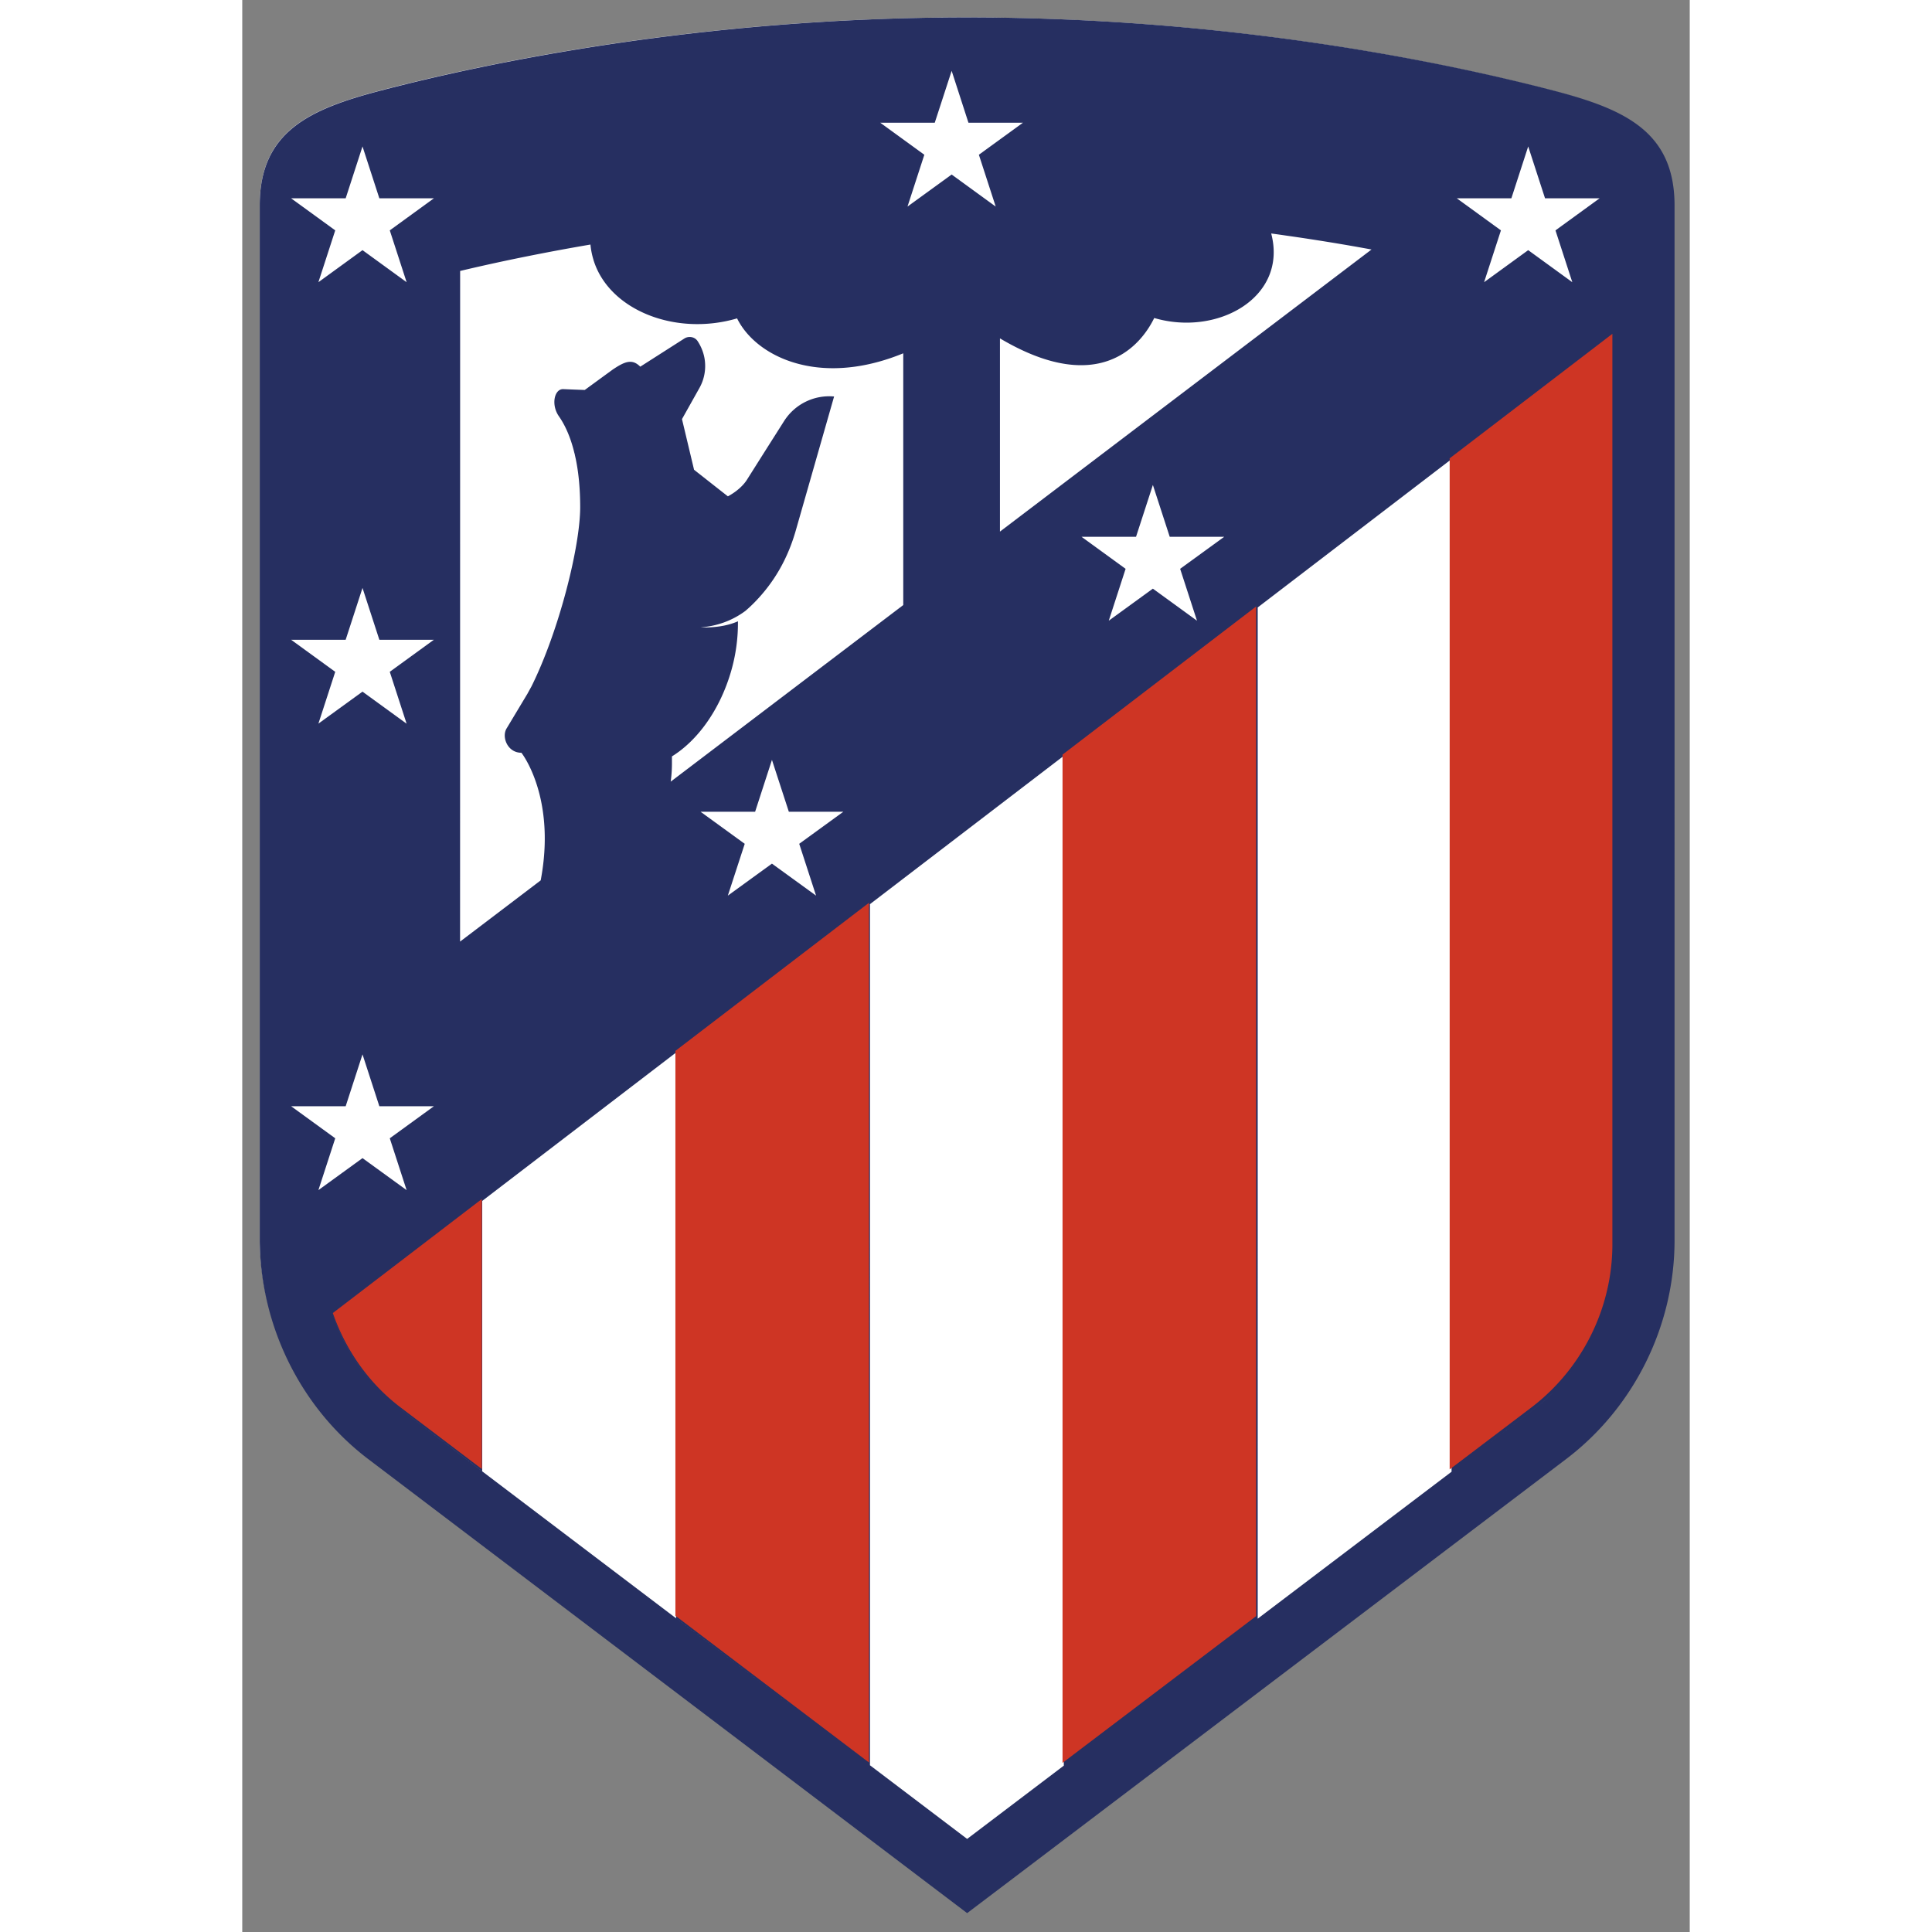 <svg xmlns="http://www.w3.org/2000/svg" width="768" height="768" viewBox="0 0 164.918 220.122"><rect x="0" y="0" width="164.918" height="220.122" fill="#808080" stroke="none"/><path style="fill:#fff;fill-opacity:1;fill-rule:nonzero;stroke:none;stroke-width:6.18" d="M-104.737-27.808c0-8.41-5.679-10.963-13.812-13.082-11.895-3.103-36.373-8.312-66.66-8.312S-239.98-44-251.876-40.897c-8.126 2.126-13.805 4.672-13.805 13.09V89.99c.105 9.789 4.752 19.083 12.433 24.873l63.194 47.912 4.845 3.67 4.85-3.67 63.213-47.924c7.762-5.852 12.41-15.184 12.41-24.948z" transform="translate(267.668 51.186)"></path><path style="fill:#262f61;fill-opacity:1;fill-rule:nonzero;stroke:none;stroke-width:23.356" d="M311.656 7.49c-114.47 0-207.007 19.69-251.969 31.414C28.974 46.916 7.51 56.538 7.51 88.35V533.57c.374 36.997 17.937 72.125 46.992 94.01l238.844 181.082 18.31 13.873 18.334-13.873 238.914-181.129c29.336-22.118 46.899-57.388 46.899-94.267V88.35c0-31.788-21.464-41.434-52.201-49.446C518.64 27.18 426.126 7.49 311.656 7.49zM305 30.45l7.217 22.306h23.449l-18.965 13.78 7.24 22.282L305 75.038l-18.988 13.78 7.24-22.283-18.965-13.78h23.45L305 30.45zM51.7 62.96l7.24 22.308h23.45L63.425 99.047l7.24 22.283L51.7 107.55 32.734 121.33l7.24-22.283-18.964-13.78h23.449l7.24-22.306zm501.18 0 7.241 22.308h23.451l-18.967 13.779 7.24 22.283-18.964-13.781-18.965 13.781 7.24-22.283-18.965-13.78h23.45l7.24-22.306zM442.384 100.38c2.219.304 4.414.607 6.586.933 6.493.911 12.777 1.893 18.85 2.874a852.633 852.633 0 0 1 17.702 3.084L325.764 228.559V145.48c25.155 14.925 42.135 13.406 53.09 6.446 6.259-3.97 10.556-9.74 13.242-15.205 27.257 8.011 57.504-8.898 50.287-36.342zm-292.68 4.764c.21 2.335.678 4.556 1.332 6.681l.069.28c.022.093.07.164.093.257 6.984 21.231 35.386 32.231 61.545 24.524 4.882 9.903 16.582 18.592 32.908 20.857 10.978 1.518 24.058.093 38.54-5.84v108.235L184.2 336.068c.327-2.405.537-4.974.537-7.754v-3.107c10.931-6.75 20.576-19.9 25.41-36.53a74.506 74.506 0 0 0 2.967-21.556c-2.008.888-4.134 1.494-6.142 1.89-5.302 1.028-9.856.725-9.88.725 8.76-.677 15.11-4.016 19.245-7.1a59.804 59.804 0 0 0 3.947-3.69c8.642-8.83 14.342-19.083 17.729-30.971l16.443-57.504a22.965 22.965 0 0 0-21.512 10.582l-7.941 12.517-7.777 12.309c-1.752 2.943-4.882 5.606-8.432 7.521-5.465-4.274-9.717-7.638-13.08-10.277-.514-.397-1.004-.794-1.47-1.168l-5.186-21.768 7.545-13.453c2.172-3.9 2.872-8.362 2.148-12.636a19.805 19.805 0 0 0-3.014-7.496c-1.238-1.822-3.807-2.242-5.675-1.051l-18.942 12.097c-.537-.537-1.05-.958-1.588-1.285-1.19-.747-2.407-.933-3.715-.722-1.915.327-4.04 1.564-6.539 3.246l-4.836 3.527-7.193 5.254-5.512-.209-3.83-.164c-3.737 0-5.232 6.726-1.775 11.678 2.873 4.11 5.138 9.436 6.68 15.859.022.093.07.188.093.281.094.467.186.934.303 1.4.07.374.164.725.234 1.098 1.215 5.98 1.846 12.824 1.846 20.438 0 17.003-9.156 53.37-20.951 77.076-.56 1.028-1.145 2.054-1.705 3.105l-8.875 14.786c-1.425 2.148-1.098 5.394.584 7.73 1.214 1.682 3.153 2.897 5.676 2.897 0 0 7.123 8.968 9.365 26.228 1.028 7.848 1.051 17.426-1.074 28.637l-16.817 12.775-17.846 13.547.026-288.336a830.732 830.732 0 0 1 29.078-6.351 935.66 935.66 0 0 1 26.953-5zm428.979 47.267-7.625 5.838-16.225 12.414 23.85-18.252zm-58.752 44.965v435.383l-83.348 63.178V261.17l.008-.006 83.336-63.785.004-.004zm-128.418 11.121 7.24 22.281h23.451l-18.967 13.782 7.24 22.304-18.964-13.779-18.965 13.78 7.24-22.305-18.965-13.782h23.45l7.24-22.28zM51.699 252.78l7.24 22.282h23.452l-18.967 13.78 7.24 22.305L51.7 297.367l-18.965 13.756 7.24-22.281L21.01 275.06h23.449l7.24-22.282zm301.526 72.176v434.166l-41.569 31.51-41.779-31.67V388.744l-83.36 63.787v243.233l54.288 41.16L68.33 606.186c0-.006-.015-.012-.017-.018l34.845 26.402V516.33l83.356-63.807 83.357-63.787 83.354-63.78zm-125.489 1.748L235 349.008h23.428l-18.967 13.781 7.242 22.281-18.967-13.757-18.965 13.757 7.264-22.28-18.988-13.782h23.45l7.24-22.305zM51.7 453.318l7.24 22.305h23.452l-18.967 13.78 7.24 22.283L51.7 497.928l-18.965 13.758 7.24-22.284-18.964-13.779h23.449l7.24-22.305zm45.533 67.545-25.255 19.334-28.942 22.137 28.938-22.154 25.26-19.317zm-58.234 44.56c3.941 11.332 10.066 21.75 18.096 30.526-8.032-8.769-14.158-19.188-18.1-30.521l.004-.004zm532.984 23.702c-.296.391-.58.791-.882 1.178-.325.413-.663.818-.995 1.226.334-.41.673-.817.999-1.234.3-.384.584-.781.878-1.17zm-8.345 9.559a85.777 85.777 0 0 1-8.56 7.431c-.048.023-.07.047-.093.07l-31.656 23.997 31.754-24.075a87.753 87.753 0 0 0 8.555-7.423z" transform="scale(.265)"></path><path style="fill:#ce3524;fill-opacity:1;fill-rule:nonzero;stroke:none;stroke-width:6.18" d="M-111.564 77.62v-90.773l-5.011 3.837-13.528 10.351v115.196l9.3-7.05a23.234 23.234 0 0 0 4.24-4.184c3.189-4.067 5-9.146 5-14.405zm-40.591-59.707L-174.21 34.79v114.875l22.055-16.716zm-66.163 50.633v64.356l22.055 16.722V51.67zm-22.056 16.88-8.25 6.315-8.725 6.674c1.483 4.264 4.134 8.04 7.743 10.772l9.232 6.995z" transform="translate(267.668 51.186)"></path></svg>